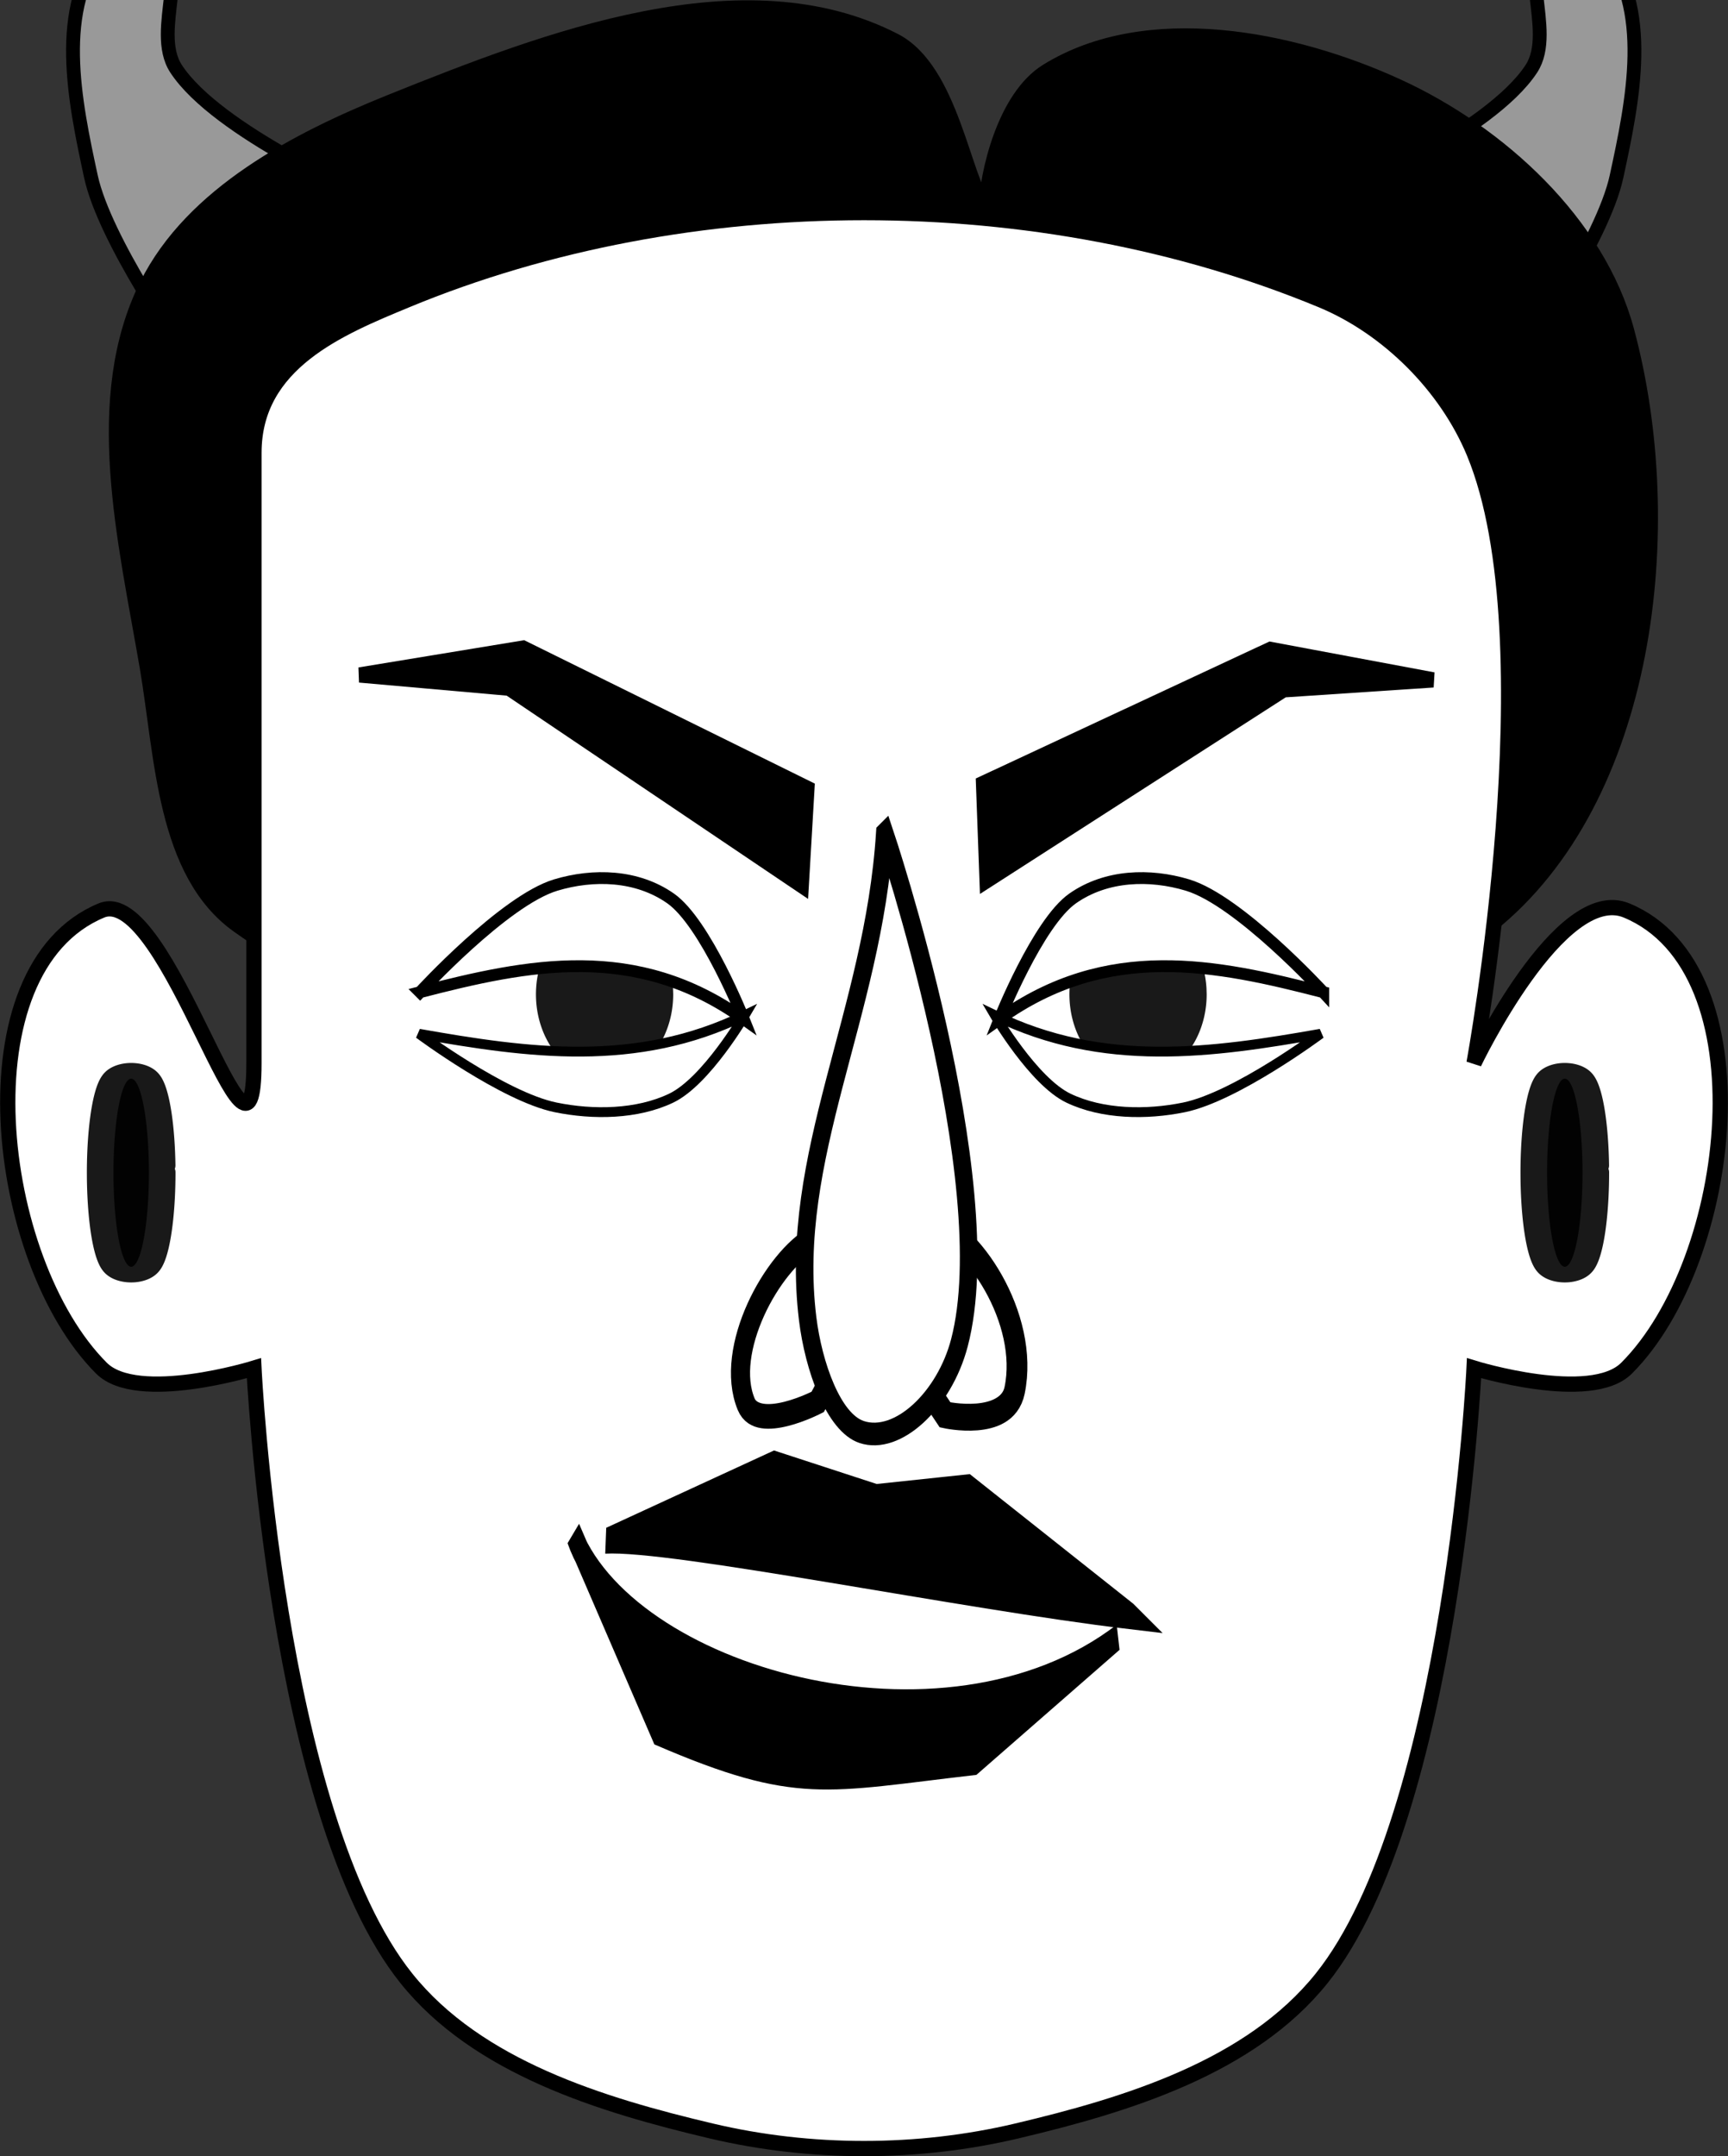<?xml version="1.0"?>
<svg xmlns="http://www.w3.org/2000/svg" width="150.022" height="187.117" viewBox="0 0 150.022 187.117">
  <rect x="0" y="0" width="150.022" height="187.117" fill="#333333" stroke="none"/>
  <path d="M139.114-4.57c4.371 5.18 2.637 13.38 1.232 19.883-1.2 5.55-8.003 15.204-8.003 15.204l-16.006-13.45s13.062-5.635 16.621-11.11c2.181-3.355-1.642-9.563 1.847-11.697 1.256-.767 3.375.063 4.31 1.17zM9.123-4.57C4.753.61 6.487 8.81 7.892 15.313c1.2 5.55 8.003 15.204 8.003 15.204L31.9 17.067s-13.061-5.635-16.621-11.11c-2.18-3.355 1.643-9.563-1.847-11.697-1.256-.767-3.375.063-4.309 1.17z" fill="#999" stroke="#000" stroke-width="1.2"/>
  <path d="M20.724 80.338c-6.496-4.596-6.601-14.667-7.945-22.51-1.863-10.875-4.934-23.233 0-33.102 3.948-7.895 12.995-12.598 21.186-15.889 13.613-5.47 30.65-12.011 43.694-5.296 4.917 2.531 5.955 11.96 7.945 14.565.1-3.005 1.6-9.628 5.296-11.917 8.638-5.35 21.22-2.917 30.454 1.324 8.797 4.04 17.343 11.839 19.861 21.185 4.596 17.058 1.908 40.642-11.916 51.64-28.323 22.53-79.03 20.903-108.575 0z" stroke="#000" stroke-width="1.324"/>
  <path d="M35.289 26.05c24.466-10.134 54.979-10.134 79.445 0 5.766 2.389 10.852 7.474 13.24 13.241 6.757 16.31 0 52.963 0 52.963s7.475-15.63 13.241-13.24c12.233 5.067 9.363 30.36 0 39.722-3.12 3.12-13.24 0-13.24 0s-1.854 38.768-13.241 52.963c-6.176 7.699-16.877 10.974-26.482 13.241-8.591 2.028-17.89 2.028-26.482 0-9.605-2.267-20.306-5.542-26.481-13.24-11.387-14.196-13.241-52.964-13.241-52.964s-10.12 3.12-13.24 0c-9.364-9.363-12.234-34.655 0-39.723 5.766-2.388 13.24 26.482 13.24 13.241V39.291c0-7.814 7.474-10.852 13.24-13.24z" fill="#fff" stroke="#000" stroke-width="1.324"/>
  <path d="M69.564 76.814l.492-8.409-24.65-12.159-14.18 2.332 12.991 1.149z" stroke="#000" stroke-width="1.324"/>
  <path d="M-182 491.362a1 9 0 11-.003-.66" style="marker:none" transform="matrix(1.539 0 0 .907 293.026 -343.927)" opacity=".9" color="#000" stroke="#000" stroke-width="3" stroke-linecap="round" stroke-linejoin="round" overflow="visible"/>
  <path transform="matrix(1.539 0 0 .907 417.49 -343.927)" style="marker:none" d="M-182 491.362a1 9 0 11-.003-.66" opacity=".9" color="#000" stroke="#000" stroke-width="3" stroke-linecap="round" stroke-linejoin="round" overflow="visible"/>
  <path style="marker:none" d="M58.446 86.296a5.958 7.282 0 11-.016-.535" opacity=".9" color="#000" overflow="visible"/>
  <path d="M36.464 86.106s7.295-7.947 11.785-9.298c3.25-.977 7.044-.89 9.972 1.163 3.024 2.118 6.346 10.46 6.346 10.46-9.367-6.696-18.735-4.748-28.103-2.325z" fill="#fff" stroke="#000" stroke-width="1.026"/>
  <path d="M104.761 86.296a5.958 7.282 0 11-.016-.535" style="marker:none" opacity=".9" color="#000" overflow="visible"/>
  <path d="M114.883 86.106s-7.295-7.947-11.786-9.298c-3.25-.977-7.043-.89-9.972 1.163-3.023 2.118-6.346 10.46-6.346 10.46 9.368-6.696 18.736-4.748 28.104-2.325z" fill="#fff" stroke="#000" stroke-width="1.026"/>
  <g stroke="#000">
    <path d="M222.39 414.713c4.099 4.056 23.68 5.837 33.067 1.452l-7.487 3.968c-8.718.913-10.323 1.375-19.04.038z" stroke-width=".8" transform="matrix(1.446 .141 -.375 2.976 -116.27 -1132.424)"/>
    <path d="M255.985 415.512l-10.573-3.247-5.412.542-6.306-.673-9.302 2.678c3.935-.297 21.63.6 31.593.7z" stroke-width=".764" transform="matrix(1.446 .141 -.375 2.976 -116.27 -1132.424)"/>
  </g>
  <g stroke="#000">
    <path d="M236.977 402.504s-3.906 1.571-4.686.118c-1.468-2.738 1.664-7.249 4.424-8.433 1.602-.687 4.838 1.72 4.838 1.72z" fill="none" stroke-width="1.252" transform="matrix(1.324 0 0 1.709 -242.769 -566.213)"/>
    <path d="M245.331 403.16s4.04.695 4.56-1.241c.98-3.648-2.789-8.023-5.655-8.602-1.665-.336-4.41 3.443-4.41 3.443z" fill="none" stroke-width="1.363" transform="matrix(1.324 0 0 1.709 -242.769 -566.213)"/>
    <path d="M241.377 373.645c-.764 9.21-6.365 16.363-5.057 24.63.385 2.432 1.697 5.281 3.543 5.757 2.354.607 5.416-1.608 6.406-4.523 2.78-8.187-4.892-25.864-4.892-25.864z" fill="#fff" stroke-width="1.15" transform="matrix(1.324 0 0 1.709 -242.769 -566.213)"/>
  </g>
  <path d="M85.697 76.396l-.308-8.418 24.91-11.616 14.125 2.642-13.012.864z" stroke="#000" stroke-width="1.324"/>
  <path d="M36.377 89.714s7.34 5.46 11.858 6.388c3.27.672 7.087.612 10.034-.798 3.042-1.456 6.385-7.187 6.385-7.187-9.426 4.6-18.851 3.262-28.277 1.597zM114.654 89.714s-7.34 5.46-11.858 6.388c-3.27.672-7.087.612-10.034-.798-3.041-1.456-6.385-7.187-6.385-7.187 9.426 4.6 18.851 3.262 28.277 1.597z" fill="#fff" stroke="#000" stroke-width=".853"/>
</svg>
